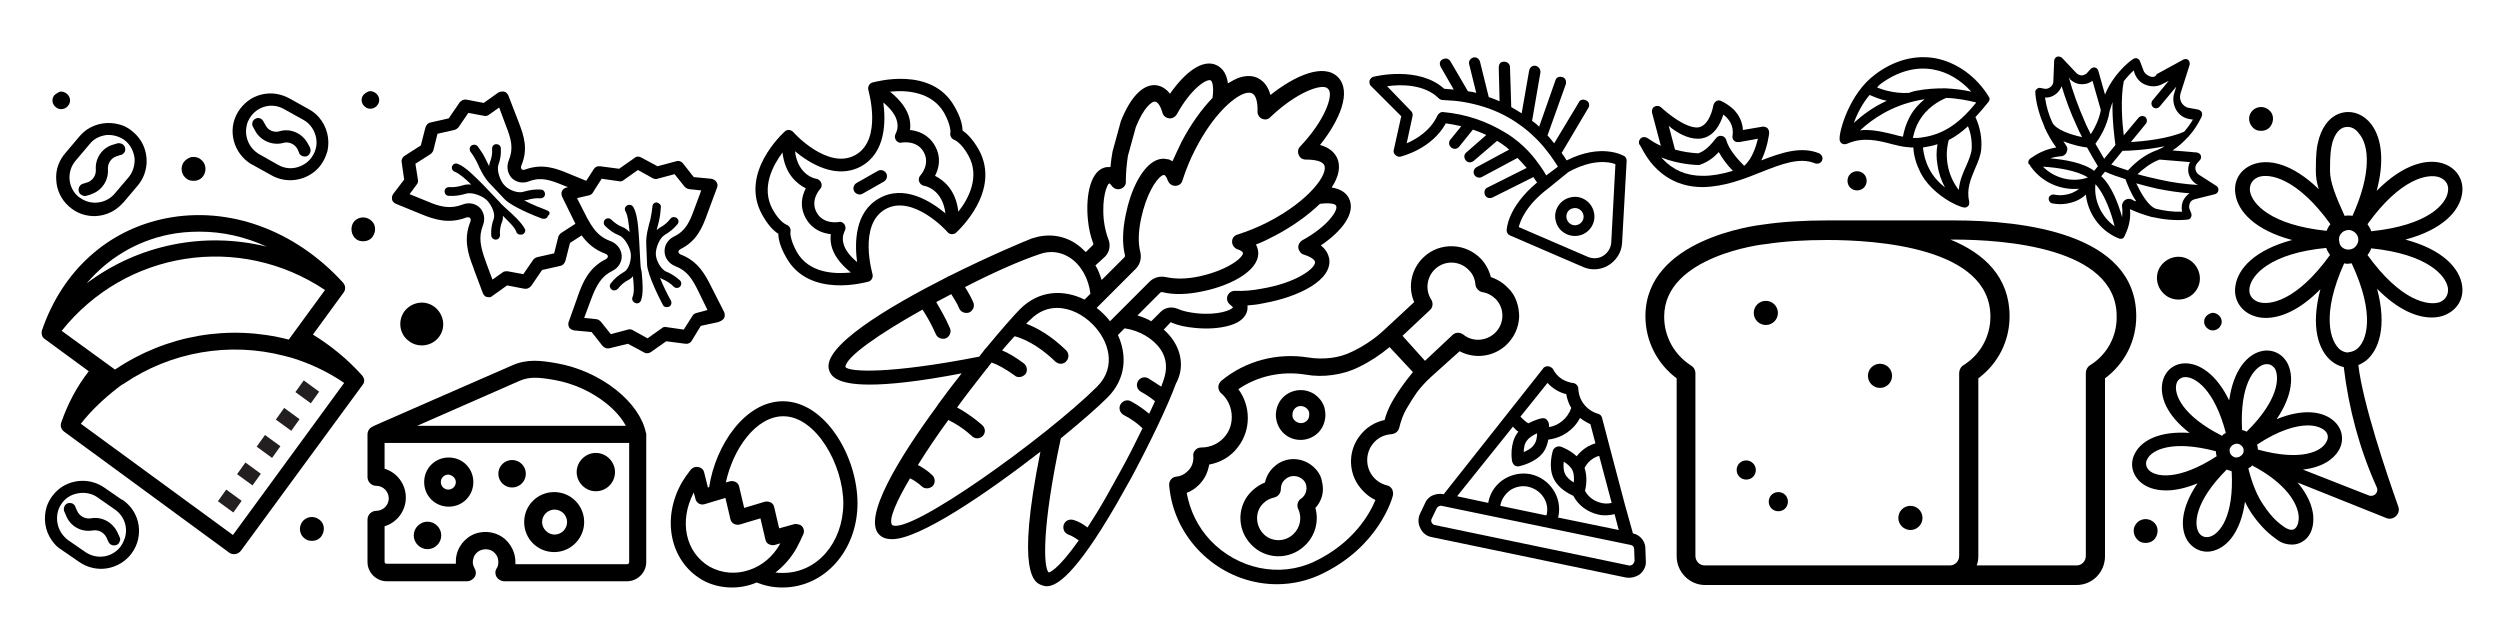 <?xml version="1.0" encoding="utf-8"?>
<!-- Generator: Adobe Illustrator 28.2.0, SVG Export Plug-In . SVG Version: 6.00 Build 0)  -->
<svg version="1.1" id="Layer_1" xmlns="http://www.w3.org/2000/svg" xmlns:xlink="http://www.w3.org/1999/xlink" x="0px" y="0px"
	 viewBox="0 0 600 153.3" style="enable-background:new 0 0 600 153.3;" xml:space="preserve">
<style type="text/css">
	.st0{fill:none;}
	.st1{fill:#231F20;}
</style>
<g>
	<path d="M379.1,56.5c2.5-0.6,4.1-3.2,3.4-5.7c-0.6-2.5-3.2-4.1-5.7-3.4c-2.5,0.6-4.1,3.2-3.4,5.7C374,55.6,376.6,57.1,379.1,56.5z
		 M377.5,50c1.1-0.3,2.2,0.4,2.5,1.5c0.3,1.1-0.4,2.2-1.5,2.5c-1.1,0.3-2.2-0.4-2.5-1.5C375.7,51.3,376.4,50.2,377.5,50z"/>
	<path d="M336.3,27.9L336.3,27.9l-1.8,8.1c-0.1,0.4,0,0.9,0.4,1.2c0.3,0.3,0.8,0.5,1.2,0.4c0.3-0.1,7.5-1.8,10.9-8
		c1.3,0.2,2.5,0.4,3.7,0.7l-2.6,3.2c-0.5,0.6-0.4,1.4,0.2,1.9c0.6,0.5,1.4,0.4,1.9-0.2l3.3-4.1c1.1,0.4,2.2,0.8,3.2,1.3l-4.8,4.2
		c-0.6,0.5-0.6,1.3-0.1,1.9s1.3,0.6,1.9,0.1l5.6-4.8c1,0.6,2,1.3,2.9,2.1l-7.8,4.2c-0.7,0.4-0.9,1.2-0.6,1.8
		c0.4,0.7,1.2,0.9,1.8,0.6l8.6-4.6c0.8,0.8,1.5,1.6,2.2,2.4l-9.4,4.7c-0.7,0.3-0.9,1.1-0.6,1.8c0.3,0.7,1.1,0.9,1.8,0.6l9.8-4.9
		c0.3,0.4,0.6,0.9,0.9,1.3c-7.2,6-7.3,11.3-7.3,11.5c0,0.5,0.3,1,0.8,1.2l17.6,7.6c1.9,0.8,4,0.7,5.8-0.3c2-1.1,3.4-3.2,3.5-5.5
		l1.1-19.7c0-0.5-0.2-1-0.7-1.2c-0.2-0.1-5.4-3.1-13.7,1.1c-0.3-0.5-0.7-1.1-1.2-1.8l6.4-10.8c0.4-0.6,0.2-1.5-0.5-1.8
		c-1-0.5-1.7,0.1-1.8,0.5l-5.9,9.8c-0.5-0.6-1-1.3-1.6-1.9l4.4-12.3c0.2-0.7-0.1-1.5-0.8-1.7c-1.2-0.3-1.6,0.4-1.7,0.8l-3.9,11.1
		c-0.5-0.5-1.1-1-1.7-1.4l2-11.6c0.1-0.7-0.4-1.4-1.1-1.6c-1-0.2-1.5,0.6-1.6,1.1l-1.8,10.3c-0.8-0.5-1.6-1-2.5-1.5l-0.3-9.6
		c0-0.7-0.6-1.3-1.4-1.3c-1,0-1.3,0.7-1.3,1.4l0.2,8.1c-0.9-0.4-1.7-0.7-2.6-1l-2.1-8.5c-0.2-0.7-0.9-1.2-1.6-1s-1.2,0.9-1,1.6
		l1.7,6.9c-0.6-0.2-1.3-0.3-2-0.4l-4.2-7.2c-0.3-0.5-0.9-0.8-1.5-0.6c-1.2,0.3-1.2,1.3-0.8,2l3.1,5.4c-0.8-0.1-1.5-0.1-2.3-0.2
		c-6.1-5.5-16.4-3-16.9-2.9c-0.5,0.1-0.8,0.5-1,0.9c-0.1,0.5,0,1,0.3,1.3L336.3,27.9z M376.4,41.3c5.8-3.2,9.8-2.5,11.3-1.9l0,0
		l-1,18.8c-0.1,1.4-0.9,2.6-2.1,3.3c-1.1,0.6-2.3,0.6-3.4,0.2l-16.7-7.2c0.4-1.6,1.8-5.3,7.1-9.3l0,0L376.4,41.3z M345.3,23.6
		L345.3,23.6c0.2,0.2,0.6,0.4,0.9,0.4c1.8,0.1,3.6,0.2,5.2,0.5l0,0c3.4,0.6,6.6,1.6,9.5,3.1c1.6,0.8,3.1,1.8,4.6,2.9
		c1.2,0.9,2.4,2,3.6,3.2c2.3,2.4,3.8,4.7,4.8,6.3l-2.8,2.1c-0.4-0.7-0.9-1.5-1.4-2.2c-1.2-1.7-3.7-5.2-8.3-8c-4.6-2.8-9.5-4.5-15-5
		c-0.6-0.1-1.1,0.3-1.4,0.8c-1.7,3.7-5.1,5.7-7.4,6.7l1.4-6.5c0.1-0.4,0-0.9-0.3-1.2l-5.8-6C336.2,20.2,341.9,20.2,345.3,23.6z"/>
	<polygon points="197.1,27.3 197.1,27.3 197.1,27.3 	"/>
	<g>
		<path d="M186.8,56.1c0,1.2,0.4,3.1,1.9,5.7c5.5,9.9,19.2,5.9,19.7,5.8c0.8-0.2,1.2-1.1,1-1.8c0-0.1-3.5-11.9,3.1-15.6
			c6.6-3.7,14.9,5.4,14.9,5.5c0.5,0.6,1.5,0.7,2.1,0.1c0.4-0.4,10.9-9.9,5.4-19.9c-1.5-2.6-2.9-3.9-3.9-4.6c0-1.2-0.4-3.1-1.9-5.7
			c-5.5-9.9-19.2-5.9-19.7-5.8c-0.8,0.2-1.2,1.1-1,1.8c0,0.1,3.5,11.9-3.1,15.6c-6.6,3.7-14.9-5.4-14.9-5.5
			c-0.5-0.5-1.4-0.8-2.1-0.1c-0.4,0.4-10.9,9.9-5.4,19.9C184.4,54.2,185.8,55.5,186.8,56.1z M226.6,27.1c1.7,3.1,1.5,4.7,1.5,4.7
			c-0.2,0.7,0.2,1.5,1,1.8l0,0c0,0,1.6,0.6,3.3,3.7c2.9,5.1,0,10.5-2.4,13.5c-0.6-5.3-3.6-7.6-5.6-8.6c0.9-1.7,1.6-4.3,0-7.2
			c-1.6-2.8-4.1-3.6-6-3.8c0.1-0.7,0.1-1.6-0.1-2.6c-0.5-2.3-2.1-4.5-4.7-6.6C217.4,21.6,223.6,21.9,226.6,27.1z M206.7,39.9
			c5.9-3.3,5.9-10.7,5.3-15.3c1.8,1.5,3,3.1,3.3,4.6c0.4,1.7-0.3,2.7-0.3,2.8c-0.3,0.5-0.3,1.1,0,1.6c0.3,0.5,0.9,0.8,1.5,0.6
			c0.1,0,3.6-0.6,5.2,2.3c1.6,2.9-0.7,5.5-0.8,5.6c-0.4,0.4-0.5,1-0.3,1.5c0.2,0.5,0.6,0.9,1.2,1c0.2,0,4.4,0.8,5.1,6.6
			c-3.5-2.9-9.9-7-15.9-3.6c-5.9,3.3-5.9,10.7-5.3,15.3c-1.8-1.5-3-3.1-3.3-4.6c-0.4-1.7,0.3-2.7,0.3-2.8c0.3-0.5,0.3-1.1,0-1.6
			c-0.3-0.5-0.9-0.8-1.5-0.6c-0.1,0-3.6,0.6-5.2-2.3c-1.6-2.9,0.7-5.5,0.8-5.6c0.4-0.4,0.5-1,0.3-1.5c-0.2-0.5-0.6-0.9-1.2-1
			c-0.2,0-4.4-0.8-5.1-6.6C194.3,39.2,200.7,43.2,206.7,39.9z M187.8,36.6c0.6,5.3,3.6,7.6,5.6,8.6c-0.9,1.7-1.6,4.3,0,7.2
			c1.6,2.8,4.1,3.6,6,3.8c-0.1,0.7-0.1,1.6,0.1,2.6c0.5,2.3,2.1,4.5,4.7,6.6c-3.9,0.4-10.1,0.2-13-5l0,0c-1.7-3.1-1.5-4.7-1.5-4.7
			c0.2-0.7-0.2-1.5-1-1.8c0,0-1.6-0.6-3.3-3.7C182.6,45,185.5,39.7,187.8,36.6z"/>
		<path d="M207,46.5l5.1-2.9c0.7-0.4,1-1.3,0.6-2c-0.4-0.7-1.3-1-2-0.6l-5.1,2.9c-0.7,0.4-1,1.3-0.6,2
			C205.4,46.6,206.3,46.9,207,46.5z"/>
	</g>
	<path d="M391.9,128L391.9,128l-1.9-6.8c0,0,0,0,0,0l-3.7-14c0,0,0,0,0,0l-1.8-6.9c-0.1-0.5-0.5-0.9-1-1c-2.7-0.8-4.6-3.2-4.7-6
		c0-0.7-0.6-1.3-1.3-1.4c-0.2,0-0.4,0-0.6-0.1c-1.8-0.4-3.3-1.5-4.1-3.1c-0.2-0.4-0.7-0.7-1.2-0.8c-0.3,0-0.6,0-0.9,0.2
		c-0.2,0.1-0.3,0.2-0.4,0.4l-23.8,30.1l-0.1,0c-1-0.2-2,0-2.8,0.4c-0.7,0.4-1.3,1-1.6,1.8l-1.2,2.5c-0.5,1.1-0.5,2.4,0.1,3.5
		c0.5,1.1,1.5,1.9,2.7,2.1l46.6,9.7c1.2,0.2,2.4-0.1,3.4-0.8c0.9-0.8,1.5-1.9,1.4-3.1l-0.1-2.8C395,130,393.7,128.4,391.9,128z
		 M383.8,109.4l3,11.3c-0.8,0.2-1.7,0.2-2.5,0c-1.7-0.4-3.1-1.4-3.9-2.9c0.3-1.1,0.6-3.4-0.1-5.5C381,110.9,382.3,109.8,383.8,109.4
		z M371.4,91.9c1.2,1.3,2.8,2.3,4.5,2.7c0.2,1.2,0.6,2.3,1.2,3.3c-0.8,2.4-2.9,4.2-5.3,4.6c0-0.5-0.1-0.8-0.1-0.9
		c-0.1-0.4-0.3-0.7-0.6-1c-0.3-0.2-0.7-0.3-1.1-0.2c-0.2,0-1.7,0.4-3.2,1.2c-0.7-0.4-1.3-1-1.9-1.6L371.4,91.9z M368.9,104
		c0,1-0.2,2.1-0.8,2.8l0,0c-0.5,0.8-1.5,1.3-2.4,1.7c0-1,0.2-2.1,0.8-2.8C367.1,104.9,368,104.4,368.9,104z M363.1,102.4
		c0.4,0.4,0.8,0.9,1.3,1.2c-0.1,0.1-0.2,0.3-0.3,0.4c-1.8,2.6-1.3,6.3-1.2,6.7c0.1,0.4,0.3,0.7,0.6,1c0.3,0.2,0.7,0.3,1.1,0.2
		c0.4-0.1,4.1-0.9,5.9-3.5c0.6-0.9,0.9-1.9,1.1-2.9c3.3-0.4,6.1-2.3,7.6-5.2c0.8,0.6,1.6,1.1,2.5,1.5l1.2,4.6
		c-0.7,0.2-1.3,0.5-1.9,0.8c-1,0.6-1.9,1.4-2.6,2.3c-1.6-1.5-3.5-2.2-3.8-2.3c-0.4-0.1-0.8-0.1-1.1,0.1c0,0-0.1,0-0.1,0
		c-0.3,0.2-0.6,0.5-0.7,0.8c-0.1,0.4-1.2,4,0.2,6.8c1.1,2.3,3.6,3.6,4.7,4.1c1.2,2.3,3.4,3.9,6,4.5c1.3,0.3,2.6,0.2,3.9-0.1l1,3.8
		l-14.6-3c0-0.1,0-0.1,0.1-0.2c1-4.6-2-9.2-6.7-10.2c-2.1-0.4-4.2,0-6,1c-2.1,1.2-3.6,3.2-4.1,5.7c0,0.1,0,0.1,0,0.2l-7.5-1.6
		L363.1,102.4z M377.7,115.8c-0.8-0.5-1.7-1.2-2.1-2.1c-0.4-0.8-0.4-2-0.3-2.9c0.8,0.5,1.7,1.2,2.1,2.1
		C377.8,113.8,377.8,114.9,377.7,115.8z M371.2,123.5c0,0.1-0.1,0.1-0.1,0.2l-11-2.3c0-0.1,0-0.1,0-0.2c0.3-1.5,1.2-2.7,2.4-3.6
		c1.3-0.8,2.8-1.1,4.2-0.8C369.9,117.5,371.9,120.5,371.2,123.5z M391.8,135.5c0,0-0.1,0.1-0.2,0.1c-0.2,0.1-0.4,0.2-0.7,0.1
		l-46.6-9.7c-0.4-0.1-0.6-0.4-0.7-0.6c-0.1-0.2-0.2-0.5,0-0.9l1.2-2.5c0.2-0.4,0.7-0.7,1.2-0.6l45.4,9.4c0.5,0.1,0.8,0.5,0.8,1
		l0.1,2.8C392.2,135.1,391.9,135.4,391.8,135.5z"/>
	<path d="M350.3,84.3c3.6,1.9,8.1,1.4,11.2-1.5c1.9-1.8,3-4.2,3.1-6.8c0-1.2-0.2-2.5-0.6-3.6c-0.4-1.2-1.1-2.4-2.1-3.3
		c-1.1-1.2-2.6-2.1-4.1-2.6c-0.4-1.6-1.2-3.1-2.3-4.3c-1.8-1.9-4.2-3-6.8-3.1c-2.6-0.1-5.1,0.8-7,2.6c-3,2.8-3.9,7.1-2.3,10.8
		l-7,6.5c0,0,0,0,0,0c0,0,0,0,0,0c-2.3,2.2-5,4-7.9,5.4c-1.6,0.8-3.4,1.3-5.1,1.5c-1.8,0.2-3.6,0.2-5.4-0.1
		c-7.5-1.2-15.1,0.8-20.9,5.6c-0.4,0.4-0.7,0.9-0.7,1.5c0,0.6,0.3,1.2,0.7,1.5c2.9,2.5,3.4,7.2,1,10.2c-1.4,1.8-3.5,2.8-5.8,2.8
		c-0.5,0-1.1,0.2-1.4,0.6c-0.4,0.4-0.6,0.9-0.5,1.5c0.1,1.4-0.4,2.8-1.5,3.7c-0.7,0.7-1.6,1.1-2.6,1.2c-1.1,0.1-1.8,1.1-1.7,2.1
		c0.5,5.8,2.9,11.1,6.9,15.4c7.7,8.2,19.5,10.6,29.4,6c14.1-6.6,17.3-18.5,17.4-19c0.1-0.5,0-1.1-0.2-1.5c-0.3-0.5-0.7-0.8-1.2-0.9
		c-1.6-0.4-2.9-1.3-3.8-2.7c-1.4-2.2-1.3-5.2,0.4-7.3c1.1-1.4,2.7-2.2,4.5-2.3c0.9-0.1,1.6-0.7,1.8-1.5c0.4-1.6,0.9-3.1,1.7-4.5
		c0.8-1.4,1.7-2.8,2.6-4.1c1-1.3,2.1-2.5,3.3-3.6L350.3,84.3z M337,92c-1.1,1.5-2.1,3-3,4.6c-0.7,1.3-1.3,2.7-1.7,4.2
		c-2.3,0.5-4.3,1.7-5.8,3.6c-2.8,3.4-3,8.3-0.6,11.9c1.1,1.6,2.5,2.9,4.2,3.7c-1.3,3.2-5.2,10.3-14.7,14.8
		c-8.3,3.9-18.3,1.8-24.9-5.1c-3-3.2-4.9-7.1-5.7-11.4c1-0.4,2-1,2.8-1.8c1.4-1.3,2.3-3.1,2.6-5c2.7-0.5,5.2-1.9,6.9-4.2
		c3.2-4.1,3.1-9.9,0.1-13.9c4.7-3.2,10.4-4.4,16.1-3.5c2.2,0.4,4.4,0.4,6.5,0.1c2.2-0.3,4.3-0.9,6.3-1.9c2.7-1.3,5.1-2.9,7.4-4.8
		l5.6,6C338.5,90.1,337.7,91,337,92z M336.6,80.6l6.6-6.2c0.7-0.6,0.8-1.7,0.3-2.5c-1.5-2.3-1.1-5.4,0.9-7.3c2.3-2.2,6-2.1,8.2,0.3
		c0.9,0.9,1.4,2.1,1.5,3.4c0.1,0.9,0.8,1.6,1.6,1.8c1.3,0.2,2.4,0.8,3.3,1.7c2.2,2.3,2.1,6-0.3,8.2c-2.1,1.9-5.3,2.1-7.5,0.3
		c-0.8-0.6-1.9-0.6-2.6,0.1l-6.6,6.2L336.6,80.6z"/>
	<path d="M317.1,114.8c-0.3-0.9-0.8-1.7-1.5-2.4c-2.7-2.8-7.1-3-9.9-0.3c-1.1,1-1.8,2.3-2.1,3.7c-1.1,0.4-2.1,1.1-3,1.9
		c-3.7,3.4-3.9,9.2-0.4,12.9c3.4,3.7,9.2,3.9,12.9,0.4c2.5-2.3,3.5-5.8,2.6-9.1c1.1-1.2,1.8-2.8,1.8-4.5
		C317.5,116.5,317.3,115.6,317.1,114.8z M312.6,119.4c-0.1,0.1-0.2,0.2-0.4,0.3c-0.7,0.5-1,1.4-0.7,2.3c0,0.1,0,0.1,0.1,0.2
		c0.9,2,0.5,4.4-1.2,6c-2.1,2-5.4,1.9-7.3-0.2c-0.9-1-1.4-2.3-1.4-3.7c0-1.4,0.6-2.7,1.6-3.6c0.7-0.7,1.6-1.1,2.5-1.3
		c0.9-0.2,1.6-1,1.6-2c0-0.9,0.3-1.7,1-2.3c1.2-1.2,3.2-1.1,4.4,0.1C313.9,116.3,313.8,118.3,312.6,119.4z"/>
	<path d="M316.5,95.5c-2.2-2.4-6-2.5-8.4-0.3c-1.2,1.1-1.8,2.6-1.9,4.2c0,1.6,0.5,3.1,1.6,4.3c0,0,0,0,0,0c2.2,2.4,6,2.5,8.4,0.3
		c1.2-1.1,1.8-2.6,1.9-4.2c0-0.8-0.1-1.5-0.3-2.2C317.5,96.8,317.1,96.1,316.5,95.5z M313.6,101c-0.8,0.8-2.1,0.7-2.9-0.1
		c-0.4-0.4-0.6-0.9-0.5-1.5c0-0.5,0.2-1,0.6-1.4c0.8-0.8,2.1-0.7,2.9,0.1c0.4,0.4,0.6,0.9,0.5,1.5C314.2,100.2,314,100.7,313.6,101z
		"/>
	<path d="M426.7,75.1c0-1.6-1.3-2.9-2.9-2.9c-1.6,0-2.9,1.3-2.9,2.9c0,1.6,1.3,2.9,2.9,2.9C425.4,78,426.7,76.7,426.7,75.1z"/>
	<path d="M451.2,87.3c-1.6,0-2.9,1.3-2.9,2.9c0,1.6,1.3,2.9,2.9,2.9c1.6,0,2.9-1.3,2.9-2.9C454.1,88.6,452.8,87.3,451.2,87.3z"/>
	<path d="M419.1,110.5c-1.3,0-2.3,1-2.3,2.3s1,2.3,2.3,2.3c1.3,0,2.3-1,2.3-2.3S420.3,110.5,419.1,110.5z"/>
	<path d="M426.8,118.1c-1.3,0-2.3,1-2.3,2.3c0,1.3,1,2.3,2.3,2.3c1.3,0,2.3-1,2.3-2.3C429.1,119.1,428.1,118.1,426.8,118.1z"/>
	<path d="M458.5,121.4c-1.6,0-2.9,1.3-2.9,2.9c0,1.6,1.3,2.9,2.9,2.9c1.6,0,2.9-1.3,2.9-2.9C461.4,122.7,460.1,121.4,458.5,121.4z"
		/>
	<path d="M187.9,96.3c-9.1,0-16.2,10.6-17.7,20.6l-0.3,0.1l-0.9-3.6c-0.2-1-1.2-1.5-2.2-1.3c-0.4,0.1-0.7,0.3-1,0.6
		c-0.8,1-1.5,2-2.1,3c-5,8.7-2.9,18.9,4.7,23.4c2.2,1.3,4.8,1.9,7.3,1.9c2,0,4-0.4,5.9-1.2c2,0.8,4,1.2,6.2,1.2c0,0,0,0,0,0
		c10.1,0,18-8.9,18-20.2C205.8,109.5,198,96.3,187.9,96.3z M179.8,136.8c-3.2,1.1-6.6,0.8-9.5-0.8c-5.8-3.4-7.4-10.9-3.8-17.8
		l0.4,1.5c0.2,1,1.2,1.6,2.2,1.3l5-1.5l1.2,5.1c0.2,1,1.2,1.5,2.2,1.3l5-1.5l1.2,5.1c0.1,0.5,0.4,0.9,0.8,1.1
		c0.4,0.2,0.9,0.3,1.4,0.2l1.4-0.4C185.6,133.5,182.9,135.8,179.8,136.8z M187.9,137.5c-0.6,0-1.2,0-1.8-0.1
		c2.1-1.6,3.8-3.6,5.1-5.9c0.6-1.1,1.1-2.2,1.6-3.3c0.2-0.4,0.2-0.9,0-1.4c-0.2-0.4-0.5-0.8-1-0.9c-0.4-0.1-0.8-0.2-1.2-0.1l-3.6,1
		l-1.2-5.1c-0.1-0.5-0.4-0.9-0.8-1.1c-0.4-0.2-0.9-0.3-1.4-0.2l-5,1.5l-1.2-5.1c-0.2-1-1.2-1.5-2.2-1.3l-1,0.3
		c1.7-8,7.2-15.9,13.8-15.9c7.8,0,14.4,11.6,14.4,21C202.3,130.3,196.1,137.5,187.9,137.5z"/>
	<g>
		<path d="M88.2,104.3v10.2c0,1.1,0.9,2.1,2.1,2.1c1.7,0,3,1.4,3,3c0,1.7-1.4,3-3,3c-1.1,0-2.1,0.9-2.1,2.1v10.2
			c0,2.5,2.1,4.6,4.6,4.6h19.3c0.7,0,1.4-0.4,1.8-1c0.4-0.6,0.4-1.4,0-2.1c-0.3-0.5-0.6-1.3-0.3-2.3c0.2-1.1,1.2-2,2.3-2.2
			c0.9-0.2,1.9,0,2.6,0.6c0.7,0.6,1.1,1.4,1.1,2.4c0,0.5-0.1,1.1-0.4,1.5c-0.4,0.6-0.4,1.4,0,2.1c0.4,0.6,1.1,1,1.8,1h29.5
			c2.5,0,4.6-2.1,4.6-4.6v-30.6c0-0.2,0-0.4-0.1-0.5c-0.7-3.4-3.2-7.1-7.1-10.2c-4-3.2-9.1-5.5-14.2-6.4c-3.9-0.7-7.2-1.1-10.8,0.5
			L103.9,96c-14.4,6.3-14.4,6.3-14.5,6.4C88.7,102.7,88.2,103.4,88.2,104.3z M150.2,102.2h-50.1l24.6-10.8c2.3-1,4.5-0.9,8.4-0.2
			c4.5,0.8,8.9,2.8,12.4,5.6C147.5,98.4,149.2,100.3,150.2,102.2z M92.4,106.3H151v28.6c0,0.3-0.2,0.5-0.5,0.5h-26.8
			c0-0.2,0-0.3,0-0.5c0-2.2-1-4.2-2.6-5.6c-1.7-1.4-3.9-1.9-6-1.5c-2.7,0.5-4.9,2.7-5.5,5.3c-0.2,0.7-0.2,1.5-0.2,2.2H92.8
			c-0.3,0-0.5-0.2-0.5-0.5v-8.5c3-0.9,5.1-3.7,5.1-6.9c0-3.2-2.1-6-5.1-6.9V106.3z"/>
		<path d="M140.2,125.3c0-4-3.2-7.2-7.2-7.2s-7.2,3.2-7.2,7.2c0,4,3.2,7.2,7.2,7.2S140.2,129.2,140.2,125.3z M136.1,125.3
			c0,1.7-1.4,3-3,3s-3-1.4-3-3c0-1.7,1.4-3,3-3S136.1,123.6,136.1,125.3z"/>
		<path d="M105.9,128.5c0,1.8-1.5,3.3-3.3,3.3c-1.8,0-3.3-1.5-3.3-3.3c0-1.8,1.5-3.3,3.3-3.3C104.4,125.2,105.9,126.7,105.9,128.5z"
			/>
		<circle cx="122.9" cy="113.7" r="3.3"/>
		<path d="M143,117.9c-2.5,0-4.6-2.1-4.6-4.6c0-2.5,2.1-4.6,4.6-4.6s4.6,2.1,4.6,4.6C147.6,115.9,145.5,117.9,143,117.9z"/>
		<path d="M113.6,115.7c0-3.3-2.6-5.9-5.9-5.9s-5.9,2.6-5.9,5.9c0,3.3,2.6,5.9,5.9,5.9S113.6,119,113.6,115.7z M109.4,115.7
			c0,1-0.8,1.8-1.8,1.8c-1,0-1.8-0.8-1.8-1.8s0.8-1.8,1.8-1.8C108.6,114,109.4,114.8,109.4,115.7z"/>
	</g>
	<path d="M281.6,81.7c-0.6-0.9-1.4-1.8-2.3-2.6l1.6-1.7c0.1-0.1,0.2-0.1,0.2,0c1.6,0.7,3.5,1.1,5.7,1.3c3,0.3,5.8,0.1,8-0.5
		c3.8-1,4.5-3,4.6-4.1c0-0.2,0-0.5,0-0.8c1.2-0.1,2.4-0.2,3.7-0.5c8.6-1.5,16.8-5.6,15.9-10.8c-0.2-0.9-0.7-2.1-2-3.1
		c4.9-3.3,8.6-7.8,6.7-11.4c-0.5-0.9-1.5-2.1-4.1-2.5c1.7-2.6,2.3-5.1,1.2-7.3c-0.6-1.1-1.7-2.3-4-2.9c4.7-5.9,7.7-12.8,4.3-16.3
		c-3.4-3.4-10.3-0.4-16.2,4.3c-0.6-2.3-1.8-3.4-2.9-4c-1.3-0.7-2.9-0.7-4.5-0.2c-0.9,0.3-1.8,0.8-2.8,1.4c-0.3-2.1-1.1-3.5-2.6-4.3
		c-3.5-1.8-7.9,1.9-11.3,6.8c-1-1.3-2.1-1.8-3-2c-3.2-0.6-6.4,2.5-8.8,8.6l-2,7.3c-0.2,1.2-0.4,2.5-0.5,3.7c-0.3,0-0.6,0-0.8,0
		c-4,0.4-5.2,6.9-4.6,12.7c0.2,2.2,0.7,4.1,1.3,5.7c0,0.1,0,0.2-0.1,0.3l-1.7,1.7c-0.8-0.8-1.6-1.5-2.5-2.1c-3.1-2-6.7-2.4-10.4-1.2
		c-1.6,0.6-10.2,4.2-19.8,9c-0.2,0.1-0.4,0.1-0.6,0.3c0,0,0,0,0,0c-14.2,7.2-30.3,16.8-28.3,22.4c0.4,1,1.2,3.4,9.7,3.4
		c4.7,0,11.7-0.7,22.1-2.7c-1.9,2.4-3.8,4.9-5.7,7.5c-0.1,0.1-0.1,0.1-0.1,0.2c-9.5,12.9-18,27-14,31c0.8,0.8,1.8,1.1,3.1,1.1
		c6.6,0,22.7-11,35.6-21c-6,29.7-1.3,31.4,0.2,32c0.3,0.1,0.8,0.3,1.3,0.3c2.3,0,6.8-2.5,16.8-19.8l3.6-6.4
		c4.5-8.4,8.8-17.4,10.6-22.4C284.1,88.7,283.7,84.9,281.6,81.7z M320.6,49.3c0,0,0.1,0.1,0.1,0.2c0.4,0.9-1.8,4.7-8.2,8.2
		c-0.6,0.4-1,1.1-0.9,1.8c0.1,0.7,0.6,1.4,1.3,1.6c1.9,0.6,2.6,1.3,2.7,1.7c0.3,1.5-4.4,5.1-12.9,6.5c-2.1,0.4-4.3,0.6-6.3,0.5
		c-0.9,0-1.5,0.5-1.8,1.2c-0.3,0.8,0,1.6,0.6,2.1c0.5,0.4,0.7,0.6,0.7,0.7c-0.4,0.6-3.4,1.9-8.6,1.4c-1.8-0.2-3.4-0.5-4.7-1.1
		c-1.5-0.6-3.1-0.3-4.2,0.9l-2.1,2.1c-1-0.6-2.1-1-3.3-1.4l5.5-5.5c0.1-0.1,0.3-0.1,0.4-0.1c2.8,0.7,6.1,0.6,9.8-0.2
		c7.3-1.5,14.1-5.4,13.2-9.9c-0.1-0.4-0.2-0.9-0.5-1.3c1.6-0.6,3.2-1.4,4.7-2.2c4-2.1,7.8-4.8,10.7-7.6c0.1,0,0.2,0,0.2,0
		C319.3,48.6,320.5,49,320.6,49.3z M298.8,22.4c0.7-0.2,1.3-0.2,1.7,0c0.9,0.4,1.4,2.1,1.3,4.4c0,0.7,0.4,1.4,1.1,1.7
		c0.7,0.3,1.5,0.2,2-0.4c6.4-6.1,12.4-8.1,13.7-6.9c0,0,0.1,0.1,0.2,0.2c1.3,1.3-0.7,7.4-6.8,13.8c-0.5,0.5-0.6,1.3-0.3,2
		c0.3,0.7,0.9,1.1,1.7,1.1c2.3,0,3.9,0.4,4.4,1.3c1.1,2.1-3.5,8.5-13.3,13.6c-2.5,1.3-5,2.3-7.5,3.1c-0.8,0.2-1.3,0.9-1.3,1.7
		c0,0.8,0.5,1.5,1.2,1.8c1,0.3,1.4,0.7,1.4,0.9c0.2,0.9-3.2,4-10.3,5.6c-3.2,0.7-5.9,0.7-8.2,0.2c-1.4-0.3-2.9,0.1-3.9,1.1l-7.8,7.8
		c0,0,0,0,0,0l-1.7,1.7c-0.5-0.7-1.1-1.3-1.7-1.9c-0.5-0.5-1-0.9-1.5-1.3l9.4-9.4c1-1,1.4-2.5,1.1-3.9c-0.6-2.3-0.5-5.1,0.2-8.3
		c1.2-5.5,3.4-9.1,4.9-10.1c0.3-0.2,0.5-0.2,0.6-0.2c0.2,0,0.6,0.5,0.9,1.4c0.3,0.7,0.9,1.2,1.8,1.2c0.8,0,1.5-0.5,1.7-1.3
		c0.8-2.5,1.8-5,3.1-7.5C291,27.8,295.9,23.3,298.8,22.4z M265.2,61.6c1.1-1.1,1.4-2.8,0.8-4.2c-0.5-1.3-0.9-2.9-1.1-4.7
		c-0.5-5.4,0.8-8.4,1.3-8.7c0,0,0.3,0.1,0.7,0.7c0.5,0.6,1.3,0.9,2.1,0.6c0.8-0.3,1.3-1,1.2-1.8c0-2,0.2-4.1,0.5-6.1l1.9-6.9
		c1.8-4.5,3.8-6.3,4.7-6.1c0.5,0.1,1.2,0.9,1.7,2.7c0.2,0.7,0.8,1.2,1.6,1.3c0.7,0.1,1.4-0.3,1.8-0.9c3.5-6.4,7.3-8.7,8.2-8.2
		c0.3,0.2,0.8,1.4,0.4,4.2c-2.6,2.7-5.2,6.3-7.4,10.5c-0.8,1.6-1.5,3.2-2.2,4.7c-0.5-0.3-0.9-0.5-1.3-0.5c-0.8-0.2-2-0.2-3.4,0.7
		c-2.8,1.8-5.3,6.6-6.5,12.5c-0.8,3.8-0.9,7.1-0.2,9.9c0,0.2,0,0.3-0.1,0.4l-5.5,5.5c-0.4-1.2-0.8-2.4-1.5-3.5L265.2,61.6z
		 M202.9,88.1c0-2.4,8.3-8.1,18.5-13.8c0.8,1.2,2.1,3.4,3.2,5.9c0.3,0.7,1,1.1,1.7,1.1c0.2,0,0.5,0,0.7-0.1c0.9-0.4,1.4-1.5,1-2.4
		c-1.1-2.6-2.5-4.9-3.3-6.3c1.2-0.6,2.4-1.3,3.6-1.9c0.6,1,1.5,2.3,1.9,3.4c0.3,0.7,1,1.1,1.7,1.1c0.2,0,0.5,0,0.7-0.1
		c0.9-0.4,1.4-1.5,1-2.4c-0.5-1.2-1.3-2.6-2-3.7c6.6-3.4,13.1-6.3,17.9-7.9c2.5-0.9,5-0.6,7.2,0.8c2.7,1.7,4.6,5.1,5,8.7l-1.4,1.4
		c-4.9-2.4-10.8-2.4-15.5,2.3c-1.3,1.3-4.4,4.8-8.2,9.4c-0.2,0.2-0.4,0.4-0.5,0.6c-0.4,0.5-0.7,0.9-1.1,1.4
		C213.5,89.8,203.9,89.3,202.9,88.1z M214.1,126c-0.9-1.3,1-5.6,4.3-11.2c0.9,0.4,1.9,1.1,2.8,1.9c0.4,0.4,0.8,0.5,1.3,0.5
		c0.5,0,0.9-0.2,1.3-0.5c0.7-0.7,0.7-1.9,0-2.6c-1.1-1.1-2.4-1.9-3.5-2.5c2.1-3.4,4.6-7.1,7.3-10.8c1.2,0.6,3.3,1.7,5.7,3.9
		c0.3,0.3,0.8,0.5,1.2,0.5c0.5,0,1-0.2,1.4-0.6c0.7-0.8,0.6-1.9-0.2-2.6c-2.4-2.1-4.5-3.4-6-4.2c2.3-3.2,4.8-6.3,7.1-9.3
		c0.2-0.1,0.3-0.3,0.4-0.5c0.3-0.3,0.5-0.7,0.8-1c1.4,0.5,3.3,1.5,5.5,3.1c0.3,0.3,0.7,0.4,1.1,0.4c0.6,0,1.1-0.3,1.5-0.7
		c0.6-0.8,0.4-2-0.4-2.6c-2-1.5-3.7-2.5-5.2-3.1c1-1.2,2-2.3,3-3.4c1.6,0.4,5.4,1.8,9.8,6.1c0.4,0.3,0.8,0.5,1.3,0.5
		c0.5,0,1-0.2,1.3-0.6c0.7-0.7,0.7-1.9,0-2.6c-3.8-3.7-7.2-5.5-9.6-6.4c0.3-0.4,0.7-0.7,1-1c2-2,4.2-2.8,6.4-2.8
		c3.1,0,6.2,1.6,8.5,3.9c3.9,3.9,5.9,10.2,1.1,15C251.2,104.8,218.2,128.6,214.1,126z M279.3,91.1c-0.2,0.5-0.4,1.1-0.6,1.7
		c-0.8-0.5-1.8-1.2-3.1-2c-0.9-0.5-2-0.2-2.5,0.7c-0.5,0.9-0.2,2,0.7,2.5c1.8,1,2.8,1.8,3.4,2.3c-0.4,0.9-0.9,1.9-1.4,3
		c-1.1-0.9-2.5-2-4.4-3c-0.9-0.5-2-0.1-2.5,0.8s-0.1,2,0.8,2.5c2.1,1.1,3.5,2.2,4.5,3.2c-1.6,3.3-3.4,6.9-5.3,10.3l-3.5,6.3
		c-1.6,2.8-3.1,5.2-4.4,7.2c-0.9-0.7-2-1.4-3.3-1.8c-1-0.3-2,0.1-2.4,1.1c-0.3,1,0.1,2,1.1,2.4c0.9,0.3,1.8,0.9,2.5,1.4
		c-5.3,7.5-7.2,7.7-7.2,7.7c-1.3-1.1-1.7-10.8,2.9-32.2c4.9-4,8.9-7.5,11.2-9.8c4.5-4.5,4.7-10.2,2.5-15l1.6-1.6
		c3.5,0.5,6.8,2.4,8.6,5C280,85.9,280.2,88.5,279.3,91.1z"/>
	<g>
		<path d="M131.3,50.5c-1.3-0.5-3.6-1.4-5.5-2.4c0.2,0,0.5-0.1,0.7-0.1c1-0.3,2.1-0.5,3.2-0.4c0.6,0,1.1-0.4,1.1-1
			c0-0.6-0.4-1.1-1-1.1c-1.4-0.1-2.7,0.1-4.1,0.5c-1.4,0.5-3.6-0.4-4.6-1.5l0,0c-1.1-1.1-1.9-3.6-1.5-4.9c0.5-1.3,0.7-2.7,0.6-4
			c0-0.6-0.5-1-1.1-1c-0.6,0-1,0.5-1,1.1c0.1,1.1-0.1,2.2-0.5,3.2c-0.1,0.3-0.2,0.6-0.2,1c-0.3-0.6-0.6-1.2-0.9-1.8l-0.2-0.4
			c-0.3-0.7-1.4-2.2-1.6-2.5c-0.3-0.5-1-0.6-1.5-0.3c-0.5,0.3-0.6,1-0.3,1.5c0.5,0.6,1.2,1.8,1.4,2.2l0.2,0.4
			c0.8,1.8,1.7,3.7,3.2,5.2l1.7,1.8c0,0,0,0,0,0c0,0,0,0,0,0l1.7,1.8c1.7,1.8,7.4,4.1,9.1,4.7c0.1,0,0.1,0,0.2,0
			c0.5,0.1,1-0.2,1.1-0.7C132.2,51.3,131.9,50.7,131.3,50.5z"/>
		<path d="M121.3,49.9c-0.5-0.5-1-0.9-1.3-1.3l-3.9-4.1c-2.2-2.2-4.4-4.5-6.3-5.2c-0.6-0.2-1.1,0.1-1.3,0.6
			c-0.2,0.5,0.1,1.1,0.6,1.3c1.1,0.4,2.7,1.8,4,3.1c-0.7-0.1-1.5,0-2.1,0.2c-1,0.3-2.1,0.5-3.2,0.4c-0.6,0-1.1,0.4-1.1,1
			c0,0.6,0.4,1.1,1,1.1c1.4,0.1,2.7-0.1,4.1-0.5c1.4-0.5,4,0.5,5.1,1.6c1.1,1.2,2,3.1,1.6,4.4c-0.5,1.3-0.7,2.7-0.6,4
			c0,0.5,0.4,0.9,0.9,1c0.1,0,0.1,0,0.2,0c0.6,0,1-0.5,1-1.1c-0.1-1.1,0.1-2.2,0.5-3.2c0.2-0.4,0.2-0.9,0.2-1.4
			c1.3,1.3,2.9,2.8,3.2,3.8c0.1,0.4,0.5,0.7,0.9,0.7c0.1,0,0.3,0,0.5,0c0.6-0.2,0.9-0.8,0.7-1.3C125.2,53.4,123,51.4,121.3,49.9z"/>
		<path d="M153.7,63.3l-0.3-5.6c-0.2-3.1-0.4-6.3-1.4-8c-0.3-0.5-0.9-0.7-1.5-0.4c-0.5,0.3-0.7,0.9-0.4,1.4c0.6,1,0.8,3.1,1,5
			c-0.5-0.5-1.1-1-1.7-1.2c-1-0.4-1.9-1-2.7-1.8c-0.4-0.4-1.1-0.4-1.5,0c-0.4,0.4-0.4,1.1,0,1.5c1,1,2.1,1.8,3.4,2.3
			c1.3,0.5,2.7,3,2.8,4.5c0.1,1.6-0.5,3.7-1.7,4.3c-1.2,0.7-2.3,1.6-3.1,2.7c-0.4,0.4-0.3,1.1,0.2,1.5c0.2,0.1,0.3,0.2,0.5,0.2
			c0.4,0,0.7-0.1,1-0.4c0.7-0.9,1.5-1.6,2.5-2.1c0.4-0.2,0.8-0.5,1.1-0.9c0.2,1.8,0.4,4-0.1,5c-0.2,0.5,0,1.1,0.6,1.4
			c0.1,0,0.2,0,0.3,0.1c0.5,0.1,0.9-0.2,1.1-0.6c0.7-1.7,0.4-4.6,0.2-6.9C153.8,64.5,153.7,63.8,153.7,63.3z"/>
		<path d="M173.8,76.3c0.2-0.4,0.2-0.9,0-1.4l-3-5.9c-1.5-3-3.2-6.3-7.4-7.9c-0.3-0.1-0.5-0.4-0.6-0.6c0-0.3,0.2-0.5,0.5-0.7
			c3.8-1.9,5.2-4.9,6.5-8.6l2.3-6.2c0.2-0.5,0.1-1-0.2-1.4c-0.3-0.4-0.7-0.6-1.2-0.7l-4.2-0.4l-2.6-3.3c-0.4-0.5-1-0.7-1.6-0.5
			l-4.5,1.2l-3.9-2.1c-0.5-0.3-1.2-0.3-1.6,0.1l-3.7,2.6l-4.6-0.6c-0.6-0.1-1.2,0.2-1.5,0.7l-1.8,2.8l-3.9-1.6
			c-3.1-1.3-6.5-2.7-10.8-1.1c-0.3,0.1-0.7,0.1-0.8-0.1c-0.2-0.2-0.2-0.5-0.1-0.8c1.7-4,0.7-7.1-0.7-10.7l-2.4-6.2
			c-0.2-0.4-0.5-0.8-1-0.9c-0.5-0.1-1,0-1.4,0.2l-3.5,2.5l-4.2-0.8c-0.6-0.1-1.2,0.2-1.6,0.7l-2.6,3.8l-4.4,1
			c-0.6,0.1-1,0.6-1.2,1.2l-1.1,4.3l-3.9,2.5c-0.5,0.3-0.8,0.9-0.7,1.5l0.6,4.2l-2.6,3.4c-0.3,0.4-0.4,0.9-0.3,1.4
			c0.1,0.5,0.5,0.8,0.9,1l6.1,2.5c3.2,1.3,6.6,2.4,10.8,0.8c0.3-0.1,0.7-0.1,0.9,0.1c0.2,0.2,0.2,0.5,0.1,0.9
			c-1.7,4.1-0.6,7.7,0.7,11l0.2,0.6l2.1,5.6c0.2,0.4,0.5,0.8,1,0.9l0.2,0c0.4,0.1,0.8,0,1.1-0.3l3.5-2.5l4.2,0.8
			c0.6,0.1,1.2-0.2,1.6-0.7l2.6-3.8l4.4-1c0.6-0.1,1-0.6,1.2-1.2l1.1-4.3l2.8-1.8c1.3,1.8,3,3.4,5.7,4.4c0.3,0.1,0.6,0.4,0.6,0.6
			c0,0.3-0.2,0.5-0.5,0.7c-4,2-5.5,5.4-6.7,8.8l-0.2,0.6l-2,5.6c-0.2,0.5-0.1,1,0.1,1.4c0.3,0.4,0.7,0.6,1.2,0.7l4.2,0.4l2.6,3.3
			c0.3,0.3,0.6,0.5,1,0.6c0.2,0,0.4,0,0.6,0l4.5-1.1l3.9,2.1c0.5,0.3,1.2,0.2,1.6-0.1l3.7-2.6l4.6,0.6c0,0,0,0,0,0
			c0.6,0.1,1.2-0.2,1.5-0.7l2.2-3.6l4.2-0.9C173.2,77,173.6,76.7,173.8,76.3z M134.7,55.9c-0.3,0.2-0.6,0.6-0.7,0.9l-1,4l-4,0.9
			c-0.4,0.1-0.7,0.3-1,0.6l-2.4,3.5l-3.8-0.7c-0.4,0-0.9,0-1.2,0.3l-2.4,1.7l-1.4-3.7l-0.2-0.6c-1.3-3.5-1.8-5.9-0.7-8.7
			c0.6-1.5,0.3-3.1-0.7-4.2c-1.1-1.1-2.7-1.4-4.2-0.8c-2.9,1.1-5.3,0.6-8.5-0.8l-4.2-1.7l1.7-2.3c0.3-0.3,0.4-0.8,0.3-1.2l-0.6-3.8
			l3.6-2.3c0.3-0.2,0.6-0.6,0.7-0.9l1-4l4-0.9c0.4-0.1,0.7-0.3,1-0.6l2.4-3.5l3.8,0.7c0.4,0.1,0.8,0,1.2-0.3l2.4-1.7l1.6,4.3
			c1.3,3.3,1.9,5.5,0.7,8.4c-0.6,1.5-0.3,3.1,0.7,4.2c1.1,1.1,2.7,1.4,4.2,0.8c2.9-1.1,5.1-0.3,8.5,1.1l0.8,0.3l-0.3,0.1
			c-0.5,0.1-0.9,0.4-1.1,0.8c-0.2,0.4-0.2,0.9,0,1.4l2.9,5.9c0.1,0.2,0.2,0.4,0.3,0.6L134.7,55.9z M167.2,75.1
			c-0.4,0.1-0.8,0.3-1,0.7l-2.1,3.3l-4.2-0.6c-0.4-0.1-0.8,0-1.1,0.3l-3.4,2.4l-3.6-2c-0.3-0.2-0.8-0.2-1.1-0.1l-4.1,1.1l-2.4-3
			c-0.3-0.3-0.6-0.5-1-0.6l-0.1,0l-2.9-0.3l1.6-4.3c1.3-3.5,2.5-5.7,5.2-7c1.4-0.7,2.3-2.1,2.2-3.7c-0.1-1.5-1.1-2.8-2.6-3.4
			c-2.5-0.9-3.9-2.4-5.3-4.9c-0.2-0.4-0.5-0.8-0.7-1.3l-2-3.9l-0.1-0.2l0.2-0.1l2.6-0.6c0.4-0.1,0.8-0.3,1-0.7l1-1.6l1.1-1.7
			l4.2,0.6c0.4,0.1,0.8,0,1.1-0.3l3.4-2.4l3.6,2c0.4,0.2,0.8,0.2,1.1,0.1l4.1-1.1l2.4,3c0.3,0.3,0.6,0.5,1.1,0.6l2.9,0.3l-1.6,4.3
			c-1.2,3.3-2.1,5.4-5,6.8c-1.4,0.7-2.3,2.1-2.2,3.7c0.1,1.5,1.1,2.8,2.6,3.4c2.9,1.1,4.1,3.1,5.7,6.4l2,4.1L167.2,75.1z"/>
		<path d="M159.9,65.2c-1.3-0.6-2.4-2.6-2.5-4.1l0,0c-0.1-1.5,0.9-4,2.1-4.7c1.2-0.7,2.3-1.6,3.1-2.6c0.4-0.5,0.3-1.1-0.2-1.5
			c-0.5-0.3-1.1-0.3-1.5,0.2c-0.7,0.9-1.5,1.6-2.5,2.1c-0.3,0.2-0.5,0.4-0.8,0.6c0.2-0.6,0.3-1.3,0.5-1.9l0.1-0.5
			c0.2-0.7,0.4-2.6,0.4-3c0.1-0.6-0.3-1-0.9-1.2c-0.6-0.1-1.1,0.4-1.1,0.9c-0.1,0.8-0.3,2.2-0.4,2.6l-0.1,0.5c-0.5,1.9-1.1,3.9-1,6
			l0.1,2.5c0,0,0,0,0,0l0.1,2.5c0.2,2.5,2.9,7.9,3.8,9.6c0.2,0.3,0.4,0.5,0.8,0.5c0.2,0,0.5,0,0.7-0.1c0.5-0.3,0.7-0.9,0.4-1.5
			c-0.7-1.2-1.8-3.4-2.6-5.4c0.2,0.1,0.4,0.2,0.6,0.3c1,0.4,1.9,1,2.7,1.8c0.2,0.2,0.4,0.3,0.6,0.3c0.3,0,0.6,0,0.9-0.3
			c0.4-0.4,0.4-1.1,0-1.5C162.3,66.5,161.2,65.7,159.9,65.2z"/>
	</g>
	<g>
		<path d="M12.5,129.8c0.6,0.8,1.3,1.6,2.2,2.1l4.2,2.9c2,1.4,4.4,2,6.8,1.6c2.4-0.4,4.5-1.7,5.9-3.6c3-4.1,2.1-9.8-2-12.7
			c-0.1-0.1-0.2-0.2-0.4-0.2l-4.2-2.9c-3.2-2.2-7.4-2.1-10.5,0.1c-1.6,1.2-2.7,2.8-3.3,4.5C10.4,124.3,10.7,127.3,12.5,129.8z
			 M13.8,125.6c-0.3-1.6,0-3.3,0.9-4.6c0.9-1.4,2.3-2.3,4-2.6c1.6-0.3,3.3,0,4.6,0.9l4.3,3c2.3,1.6,3.2,4.5,2.3,7
			c-0.2,0.5-0.4,1.1-0.8,1.6l-0.1,0.2c-2,2.7-5.7,3.3-8.5,1.4l-4.2-2.9C15,128.6,14.1,127.2,13.8,125.6z"/>
		<path d="M22.3,127.3c1.4-0.2,2.7,0.5,3.3,1.8l0.4,0.9c0.3,0.7,1.1,1.1,1.9,0.8c0.4-0.1,0.7-0.4,0.8-0.8c0.2-0.4,0.2-0.8,0-1.1
			l-0.4-0.9l-0.1-0.2l0,0c-1.1-2.4-3.7-3.9-6.4-3.4c-1.4,0.2-2.7-0.5-3.3-1.8l-0.4-0.9c0,0,0,0,0-0.1c-0.2-0.4-0.4-0.6-0.8-0.8
			c-0.4-0.1-0.8-0.1-1.1,0c-0.4,0.2-0.7,0.5-0.8,0.9c-0.1,0.3-0.1,0.7,0,1l0.4,0.9C16.8,126.3,19.5,127.8,22.3,127.3z"/>
	</g>
	<g>
		<path d="M21.5,30.7c-0.9,0.5-1.7,1.2-2.4,2l-3.3,3.9c-1.6,1.8-2.5,4.1-2.3,6.6c0.1,2.4,1.2,4.7,3,6.3c3.7,3.4,9.5,3.1,12.9-0.7
			c0.1-0.1,0.2-0.2,0.3-0.3l3.3-3.9c2.5-2.9,2.9-7.1,1-10.5c-1-1.7-2.5-3-4.1-3.8C27.3,29.2,24.2,29.2,21.5,30.7z M25.6,32.4
			c1.6-0.1,3.3,0.4,4.5,1.4c1.3,1.1,2,2.6,2.2,4.2c0.1,1.6-0.4,3.3-1.4,4.5l-3.4,4c-1.8,2.1-4.8,2.7-7.2,1.6c-0.5-0.2-1-0.6-1.5-0.9
			l-0.1-0.1c-2.5-2.2-2.7-6.1-0.5-8.6l3.3-3.9C22.5,33.3,24,32.6,25.6,32.4z"/>
		<path d="M23,40.7c0.1,1.4-0.8,2.7-2.1,3.1l-1,0.3c-0.7,0.2-1.2,1-1,1.8c0.1,0.4,0.3,0.7,0.7,0.9c0.3,0.2,0.7,0.3,1.1,0.2l1-0.3
			l0.2-0.1l0,0c2.5-0.8,4.2-3.3,4-6c-0.1-1.4,0.8-2.7,2.1-3.1l0.9-0.3c0,0,0,0,0.1,0c0.4-0.1,0.7-0.4,0.9-0.7
			c0.2-0.3,0.2-0.7,0.1-1.1c-0.1-0.4-0.4-0.7-0.8-0.9c-0.3-0.1-0.7-0.2-1-0.1l-1,0.3C24.6,35.4,22.8,37.9,23,40.7z"/>
	</g>
	<g>
		<path d="M76.5,28.1c-0.7-0.8-1.5-1.4-2.4-1.9l-4.5-2.5c-2.1-1.2-4.5-1.6-6.9-1c-2.4,0.6-4.3,2.1-5.6,4.2
			c-2.6,4.3-1.1,9.9,3.2,12.5c0.1,0.1,0.3,0.1,0.4,0.2l4.5,2.5c3.4,1.9,7.6,1.4,10.5-1.1c1.5-1.3,2.4-3,2.9-4.8
			C79.2,33.4,78.5,30.4,76.5,28.1z M75.7,32.4c0.5,1.6,0.3,3.3-0.5,4.7c-0.8,1.5-2.1,2.5-3.7,3c-1.6,0.5-3.3,0.3-4.7-0.5l-4.6-2.6
			c-2.4-1.4-3.6-4.2-3-6.8c0.1-0.6,0.3-1.1,0.6-1.6l0.1-0.2c1.7-2.9,5.4-3.9,8.3-2.2l4.5,2.5C74.2,29.5,75.2,30.8,75.7,32.4z"/>
		<path d="M67.1,31.5c-1.3,0.4-2.8-0.2-3.4-1.5l-0.5-0.9c-0.4-0.7-1.2-1-1.9-0.6c-0.4,0.2-0.6,0.5-0.7,0.8c-0.1,0.4-0.1,0.8,0.1,1.1
			l0.5,0.9l0.1,0.2l0,0c1.3,2.3,4.1,3.5,6.7,2.8c1.3-0.4,2.8,0.3,3.4,1.5l0.4,0.9c0,0,0,0,0,0.1c0.2,0.3,0.5,0.6,0.9,0.7
			c0.4,0.1,0.8,0.1,1.1-0.1c0.4-0.2,0.6-0.6,0.7-1c0.1-0.3,0-0.7-0.1-1l-0.5-0.9C72.6,32,69.7,30.7,67.1,31.5z"/>
	</g>
	<path d="M85.5,57.4c0.5,0.4,1.1,0.5,1.7,0.5c0.9,0,1.8-0.4,2.3-1.2c0.4-0.6,0.6-1.4,0.5-2.1c-0.1-0.8-0.5-1.4-1.2-1.9
		c-1.3-0.9-3.1-0.6-4,0.7C84,54.7,84.3,56.5,85.5,57.4z"/>
	<path d="M73.2,129.3c0.5,0.4,1.1,0.5,1.7,0.5c0.9,0,1.8-0.4,2.3-1.2c0.4-0.6,0.6-1.4,0.5-2.1c-0.1-0.8-0.5-1.4-1.2-1.9
		c-1.3-0.9-3.1-0.6-4,0.7C71.6,126.6,71.9,128.4,73.2,129.3z"/>
	<path d="M98.2,81.9c0.9,0.7,2,1,3,1c1.6,0,3.2-0.7,4.2-2.1c1.7-2.3,1.1-5.5-1.2-7.2c-2.3-1.7-5.5-1.1-7.2,1.2
		C95.4,77.1,95.9,80.3,98.2,81.9z"/>
	<path d="M13,22.9c-0.7,0.9-0.5,2.2,0.5,2.9c0.4,0.3,0.8,0.4,1.2,0.4c0.6,0,1.3-0.3,1.7-0.9c0.7-0.9,0.5-2.2-0.5-2.9
		c-0.4-0.3-1-0.5-1.5-0.4C13.9,22.2,13.4,22.5,13,22.9z"/>
	<path d="M87.2,22.8c-0.7,0.9-0.5,2.2,0.5,2.9c0.4,0.3,0.8,0.4,1.2,0.4c0.6,0,1.3-0.3,1.7-0.9c0.7-0.9,0.5-2.2-0.5-2.9
		c-0.4-0.3-1-0.5-1.5-0.4C88,22.1,87.6,22.4,87.2,22.8z"/>
	<path d="M44.1,38.9c-0.9,1.3-0.6,3.1,0.7,4c0.5,0.4,1.1,0.5,1.7,0.5c0.9,0,1.8-0.4,2.3-1.2c0.9-1.3,0.6-3.1-0.7-4
		c-0.6-0.5-1.4-0.6-2.2-0.5C45.2,37.9,44.6,38.3,44.1,38.9z"/>
	<path d="M515.9,18.3c-0.7-0.3-1.3-0.8-1.5-1.5l-0.8-2.1c-0.1-0.3-0.4-0.6-0.7-0.7c-0.3-0.1-0.7,0-1,0.2c-1.6,1.1-2.9,2.5-4.1,4
		c-0.1,0.1-0.1,0.2-0.2,0.3c-1,1.3-1.8,2.7-2.4,4.2l-1.6-5.7c-0.1-0.4-0.4-0.7-0.8-0.8c-0.4-0.1-0.8,0.1-1.1,0.4l-0.7,0.8
		c-0.3,0.4-0.8,0.6-1.3,0.7c-0.5,0-1-0.2-1.4-0.6l-3.4-3.6c-0.3-0.3-0.8-0.4-1.2-0.3c-0.4,0.2-0.7,0.5-0.7,1l-0.2,5
		c0,0.5-0.3,1-0.7,1.3c-0.4,0.3-0.9,0.5-1.4,0.4l-1-0.2c-0.3-0.1-0.7,0.1-0.9,0.3c-0.3,0.2-0.4,0.6-0.3,0.9l0,0.4
		c0.3,2.7,1.1,5.3,2.2,7.8c0,0,0,0,0,0.1c0,0,0,0,0,0c0.8,1.7,1.7,3.3,2.8,4.8c-2,0.3-4,1.1-5.7,2.3l-0.5,0.3c0,0,0,0.1-0.1,0.1
		c-0.1,0.1-0.1,0.1-0.2,0.2c0,0.1-0.1,0.1-0.1,0.2c0,0.1-0.1,0.1-0.1,0.2c0,0,0,0.1,0,0.1c0,0,0,0.1,0,0.1c0,0,0,0.1,0,0.1
		c0,0,0,0.1,0,0.1c0,0.1,0,0.2,0.1,0.2c0,0,0,0.1,0.1,0.1c0,0,0,0.1,0.1,0.1l0.3,0.5c2.7,3.8,7.2,5.7,11.6,5.3c-0.5,0.4-1,0.7-1.7,1
		c-1.8,0.7-3.4,0.6-4.3,0.4c-0.6-0.1-1.2,0.3-1.3,0.8c-0.1,0.6,0.3,1.2,0.8,1.3c0.5,0.1,1.2,0.2,2,0.2c1,0,2.3-0.2,3.6-0.7
		c1-0.4,1.9-1,2.5-1.6c0.5,4.4,3.2,8.4,7.4,10.3l0.5,0.2c0,0,0,0,0,0c0.1,0.1,0.3,0.1,0.4,0.1c0,0,0,0,0,0c0,0,0,0,0,0c0,0,0,0,0,0
		c0.1,0,0.1,0,0.2,0c0,0,0.1,0,0.1,0c0,0,0.1,0,0.1,0c0,0,0.1,0,0.1-0.1c0.1,0,0.1-0.1,0.2-0.1c0.1,0,0.1-0.1,0.1-0.1
		c0-0.1,0.1-0.1,0.1-0.2c0,0,0-0.1,0.1-0.1l0.2-0.5c0.9-1.9,1.3-3.9,1.1-6c1.7,0.8,3.5,1.4,5.3,1.9c0,0,0,0,0,0c0,0,0.1,0,0.1,0
		c2.7,0.6,5.6,0.9,8.4,0.6c0.3,0,0.7-0.2,0.8-0.5c0.2-0.3,0.2-0.7,0.1-1l-0.4-1c-0.2-0.5-0.1-1,0.1-1.5s0.7-0.8,1.2-0.9h0l4.8-1.2
		c0.4-0.1,0.8-0.5,0.8-0.9c0.1-0.4-0.1-0.9-0.5-1.1l-4.2-2.7c-0.4-0.3-0.7-0.7-0.8-1.3c-0.1-0.5,0.1-1,0.4-1.4l0.7-0.8
		c0.3-0.3,0.3-0.8,0.2-1.1c-0.2-0.4-0.5-0.6-0.9-0.7l-5.9-0.5c1.4-0.9,2.6-2,3.7-3.2c0.1,0,0.1-0.1,0.2-0.2c1.2-1.3,2.2-2.9,3-4.5
		l0.1-0.3c0.2-0.3,0.1-0.7,0-1c-0.2-0.3-0.5-0.5-0.8-0.6l-2.2-0.4c-0.8-0.1-1.4-0.6-1.8-1.2c-0.4-0.7-0.5-1.4-0.3-2.2l2.2-6.9
		c0.1-0.4,0-0.9-0.3-1.2c-0.3-0.3-0.8-0.3-1.2-0.1l-6.4,3.5C517.4,18.5,516.6,18.6,515.9,18.3z M506.3,26.7l0.6-1.9
		c0-0.1,0.1-0.2,0.1-0.3c-0.1,4.4,0.5,8.8,0.7,10.3l-2.7,3.3c-0.7-1.2-1.4-2.4-2.1-3.6C503.8,33.3,505.8,30.2,506.3,26.7z
		 M509.4,36.2c1.5,0,5.8-0.2,10.1-1.1c-0.1,0-0.2,0.1-0.3,0.2l-1.4,0.7c0,0,0,0,0,0c-3.4,1.1-6.1,3.8-7.1,4.9
		c-1.3-0.4-2.7-0.9-4-1.4L509.4,36.2z M496.8,19c0.8,0.8,1.9,1.3,3.1,1.2c0.8,0,1.6-0.3,2.3-0.8l2,7c-0.4,2.3-1.5,4.4-2.4,5.8
		c-0.5-1-1-1.9-1.4-2.9c-1.6-3.6-3-7.5-3.9-10.8L496.8,19z M492.6,29.5c-0.9-1.9-1.5-4-1.8-6.1c1,0.1,2-0.3,2.7-0.9
		c0.6-0.5,1-1.1,1.3-1.8c0.9,3,2.1,6.3,3.6,9.5c0.4,0.9,0.8,1.8,1.3,2.7C496.8,32.3,493.5,31.1,492.6,29.5z M490.3,40
		c3.4,0.2,8.2,0.9,10.8,2.6C497.3,43.9,493.1,42.8,490.3,40z M492.1,38c0.8-0.3,1.6-0.4,2.5-0.5c0.6,0,1.2-0.4,1.4-1
		c0.3-0.6,0.2-1.2-0.2-1.7c-0.2-0.3-0.4-0.6-0.6-0.9c2.2,0.9,4.6,1.4,5.7,1.5c0.8,1.5,1.7,3,2.6,4.5l-0.9,1.1
		C499.9,39,495.4,38.3,492.1,38z M502.9,44.2c2.1,2.2,3.8,6.8,4.6,10.1C504.3,52,502.5,48.1,502.9,44.2z M512,48.1l-0.3-0.2
		c-0.6-0.3-1.2-0.2-1.7,0.1c-0.5,0.4-0.8,1-0.7,1.6c0.1,0.8,0.1,1.7,0,2.5c-0.9-3.2-2.5-7.5-5-9.8l0.9-1.1c1.6,0.7,3.3,1.3,4.9,1.8
		c0.4,1,1.2,3.3,2.6,5.3C512.5,48.3,512.2,48.2,512,48.1z M524.1,47.9c-0.5,0.9-0.6,1.9-0.4,2.9c-2.1,0.1-4.2-0.2-6.3-0.7
		c-1.9-0.7-3.6-3.8-4.7-6.1c1.7,0.5,3.4,0.9,5.1,1.3c2.5,0.5,5.1,0.9,7.7,1.1C525,46.7,524.5,47.2,524.1,47.9z M525.6,38.9
		c-0.4,0.7-0.5,1.6-0.4,2.4c0.2,1.1,0.8,2.1,1.8,2.8l0.5,0.3c-3.1-0.2-6.2-0.6-9.2-1.3c-1.8-0.4-3.6-0.8-5.3-1.3
		c1.2-1.1,3.1-2.7,5.3-3.5L525.6,38.9z M520.5,19.4l-3.9,4.7c-0.4,0.5-0.3,1.2,0.1,1.6c0.2,0.2,0.5,0.3,0.7,0.3
		c0.3,0,0.6-0.1,0.9-0.4l4-4.8l-0.5,1.6c-0.4,1.3-0.2,2.8,0.5,4c0.7,1.2,1.9,2,3.3,2.2l0.7,0.1c-0.6,1-1.3,2-2.1,2.9
		c-3.8,1.7-9.6,2.3-12.8,2.5l3.6-4.4c0.4-0.5,0.3-1.2-0.1-1.6c-0.5-0.4-1.2-0.3-1.6,0.1l-3.6,4.3c-0.4-3.2-0.8-8.9,0-13
		c0.7-0.9,1.5-1.8,2.4-2.6l0.2,0.7c0.5,1.3,1.5,2.4,2.8,2.8c1.3,0.5,2.8,0.4,4-0.3L520.5,19.4z"/>
	<path d="M441.7,34.1c0,0,0.1,0.1,0.1,0.1c0.1,0.1,0.1,0.2,0.2,0.2c0,0,0.1,0,0.1,0.1c0,0,0,0,0,0c0,0,0.1,0,0.1,0
		c0.1,0.1,0.3,0.1,0.4,0.1c0,0,0.1,0,0.1,0c0,0,0,0,0.1,0c0.1,0,0.3,0,0.4-0.1c0,0,0.1,0,0.1,0c3.8-1.7,7.4-0.8,10.8,0.1
		c1.2,0.3,2.4,0.6,3.5,0.7c0,0,0,0,0.1,0c0,0,0.1,0,0.1,0c0.5,0.1,0.9,0.1,1.4,0.1c0.1,2,0.7,4,1.7,6c2.7,5.3,9.1,8.3,10.5,8.4
		c0,0,0.1,0,0.1,0c0,0,0,0,0,0c0,0,0,0,0,0c0,0,0,0,0,0c0,0,0,0,0.1,0c0.1,0,0.3,0,0.4-0.1c0.2-0.1,0.3-0.2,0.4-0.3c0,0,0,0,0,0
		c0,0,0,0,0,0c0.1-0.1,0.2-0.3,0.2-0.5c0,0,0-0.1,0-0.1c0-0.1,0-0.3,0-0.4c0,0,0-0.1,0-0.1c-0.7-2.9,0.4-5.4,1.4-7.8
		c0.7-1.6,1.4-3.2,1.5-4.8c0.2-2.7-0.3-5.2-1.4-7.6c1-1.1,2-2.2,3.1-3.6c0.1-0.1,0.1-0.2,0.2-0.3c0,0,0,0,0,0c0,0,0,0,0,0
		c0-0.1,0.1-0.3,0.1-0.4c0,0,0-0.1,0-0.1c0-0.1,0-0.2-0.1-0.3c0,0,0-0.1-0.1-0.1c0,0,0,0,0-0.1c-3-4.9-7.7-8.2-12.7-9.2
		c-4.9-0.9-10,0.4-14.6,3.9c-6.2,4.6-8.6,13.6-8.5,15.4c0,0,0,0,0,0C441.5,33.8,441.6,33.9,441.7,34.1z M456.7,32.8
		c-0.7-0.1-1.4-0.3-2.1-0.5c-2.1-0.5-4.4-1.1-6.8-1.1c-0.4,0-0.9,0-1.4,0.1c3-2.8,7.6-5.9,13.9-7.2c0.5-0.1,1.1-0.2,1.6-0.3
		c-1.3,1.1-2.6,2.4-3.6,4.3C457.5,29.6,457,31.2,456.7,32.8z M463,40.5c-0.9-1.7-1.3-3.4-1.5-5.1c1.2-0.2,2.4-0.4,3.5-0.8
		c-0.3,1.7-0.3,3.3,0,5c0.3,2.1,1,3.9,1.8,5.4C465.3,43.8,463.9,42.3,463,40.5z M473.2,35.8c-0.1,1.2-0.7,2.6-1.3,4
		c-0.8,1.7-1.6,3.6-1.8,5.8c-1.2-1.6-2.3-3.7-2.7-6.3c-0.3-1.9-0.2-3.8,0.3-5.7c1.6-0.8,3.1-1.9,4.6-3.3
		C473,31.9,473.3,33.8,473.2,35.8z M460.3,33.1L460.3,33.1c-0.4,0-0.8,0-1.2,0c0.3-1.4,0.7-2.7,1.4-3.9c1.9-3.4,4.9-5,6.6-5.7
		c2.8,0.1,5.2,0.6,7.2,1.1C469.8,30.2,465.7,32.6,460.3,33.1z M451.4,20.1c4.1-3,8.5-4.2,12.7-3.4c3.3,0.6,6.5,2.5,9,5.3
		c-1.8-0.4-3.9-0.7-6.2-0.8c0,0-0.1,0-0.1,0c-2.2,0-4.5,0.1-7,0.6c-0.6,0.1-1.1,0.3-1.7,0.5c0,0,0,0,0,0c-1.7,0.1-3.5-0.1-5.1-0.5
		c-0.9-0.2-1.7-0.5-2.5-0.8C450.8,20.6,451.1,20.3,451.4,20.1z M448.7,22.8c1.2,0.5,2.4,1,3.7,1.3c0.1,0,0.3,0,0.4,0.1
		c-3.3,1.5-5.9,3.5-7.9,5.3C445.7,27.4,446.9,24.9,448.7,22.8z"/>
	<path d="M396.9,39.8c2.1,2.3,5.8,5.1,11.7,5.1c0.1,0,0.1,0,0.2,0c5-0.1,9.7-1.9,13.9-3.6c5-2,9.3-3.6,12.9-2.1c0.3,0.1,0.7,0.1,1,0
		c0.3-0.1,0.6-0.4,0.7-0.7c0.3-0.7-0.1-1.4-0.7-1.7c-4.4-1.8-9.2-0.1-13.9,1.7c1.5-3,1.9-6.4,1.9-6.6c0-0.4-0.1-0.7-0.3-1
		c-0.2-0.3-0.5-0.4-0.9-0.5c-0.1,0-0.3,0-0.4,0l-4.7,0.8c-0.1-1.9-0.9-3.6-2.3-5c-0.9-0.8-1.9-1.5-3-2c-0.7-0.3-1.4,0.1-1.7,0.8
		c0,0.1-0.1,0.2-0.1,0.3c0,0.1-0.9,5.2-3.9,5.3c0,0,0,0,0,0c-3,0-7.2-3.5-8.6-4.8c-0.5-0.5-1.4-0.5-1.9,0c-0.3,0.3-0.4,0.8-0.3,1.3
		l2.1,7.9c-1.1-0.5-2.1-1.1-3.1-1.8c-0.3-0.2-0.6-0.3-1-0.3c-0.3,0-0.7,0.2-0.9,0.5c-0.3,0.4-0.3,0.8-0.2,1.2
		C393.8,34.9,394.7,37.4,396.9,39.8z M407.5,33.3C407.5,33.3,407.6,33.3,407.5,33.3c2.3,0,4.2-1.4,5.4-4c0.3-0.6,0.5-1.2,0.7-1.8
		c1.3,1,2.6,2.6,2.2,5.1c-0.1,0.7,0.3,1.4,1.1,1.5c0.2,0,0.3,0,0.5,0l4.5-0.8c-0.4,1.7-1.4,4.9-3.3,6.5c-1.4-1.4-3.7-3.9-4.3-6.2
		c-0.1-0.3-0.3-0.6-0.6-0.8c-0.2-0.1-0.4-0.2-0.7-0.2c-0.1,0-0.2,0-0.3,0c-0.3,0.1-0.5,0.2-0.7,0.4l-0.1,0.1c-1.2,1.5-2.4,3-4.3,3.7
		c-1.9-0.1-3.8-0.4-5.6-0.9l-1.5-5.7C402.3,31.8,405,33.3,407.5,33.3z M407.6,39.6C407.6,39.6,407.6,39.6,407.6,39.6
		c0.2,0,0.3,0,0.5-0.1c2-0.7,3.4-1.9,4.4-3c0.8,1.4,1.9,3,3.4,4.5c-2.7,0.8-5,1.2-7.1,1.2c-0.1,0-0.1,0-0.2,0
		c-3.9,0-7.1-1.4-9.6-4.1c-0.1-0.1-0.2-0.2-0.3-0.3C403,39.5,407.2,39.6,407.6,39.6z"/>
	<path class="st0" d="M496.9,48.2c0.9,0.3,1.7,0,2.2-0.8c1-1.7,0.8-6.2-5.6-12.5c-0.3,0.2-0.6,0.3-0.9,0.3
		C492.1,44.2,495,47.6,496.9,48.2z"/>
	<path class="st0" d="M490.7,32.2c0.3,0.2,0.6,0.3,1,0.3c0.4,0,0.7-0.2,0.9-0.5c0.2-0.3,0.3-0.6,0.3-1s-0.2-0.7-0.5-0.9c0,0,0,0,0,0
		c-0.2-0.2-0.6-0.3-0.9-0.3c0,0-0.1,0-0.1,0c-0.4,0-0.7,0.2-0.9,0.5C490,30.8,490.1,31.7,490.7,32.2z"/>
	<path class="st0" d="M438.6,57.5c-5.3,0-10.3,0.3-14.9,1c0,0-0.1,0-0.1,0c-0.2,0-24.2,2.8-24.2,17.4c0,4.8,2.4,9.2,6.4,11.7
		c0.7,0.4,1.1,1.2,1.1,1.9v43.9c0,1.3,1,2.3,2.2,2.3H468c1.2,0,2.2-1,2.2-2.3V89.6c0-0.8,0.4-1.5,1.1-1.9c4-2.6,6.4-6.9,6.4-11.7
		C477.7,59.3,450.3,57.5,438.6,57.5z"/>
	<path class="st0" d="M469,57.5h-0.8c8.1,3.3,14.2,9,14.2,18.4c0,5.9-2.8,11.4-7.5,14.9v42.7c0,0.8-0.2,1.6-0.4,2.3h24
		c1.2,0,2.2-1,2.2-2.3V89.6c0-0.8,0.4-1.5,1.1-1.9c4-2.6,6.4-6.9,6.4-11.7C508.1,59.3,480.7,57.5,469,57.5z"/>
	<path d="M575.6,121.6c-2.8-7.9-8.5-24.7-9.6-34c0.6-0.2,1.2-0.6,1.8-1c3.2-2.6,5.1-8.3,2.7-17.3c4.9,5,9.5,6.9,13.1,6.9
		c1.2,0,2.3-0.2,3.2-0.6c2.9-1.2,4.6-3.9,4.1-7.1c-0.6-4.1-4.6-8.6-13.6-11c9-2.4,13-6.9,13.6-11c0.5-3.1-1.1-5.9-4.1-7.1
		c-3.8-1.5-9.8-0.3-16.4,6.4c1.8-6.7,1.4-12.4-1.3-16c-1.7-2.2-4.2-3.3-6.7-2.8c-2.7,0.5-4.8,2.8-5.8,6.1c-0.6,2.1-0.8,3.6-0.8,7.9
		c0,1.4,0.2,2.8,0.7,4.4c-6.4-6.2-12.1-7.4-15.9-5.9c-3,1.2-4.6,3.9-4.1,7.1c0.6,4.1,4.6,8.6,13.6,11c-9,2.4-13,6.9-13.6,11
		c-0.5,3.1,1.1,5.9,4.1,7.1c1,0.4,2,0.6,3.2,0.6c3.6,0,8.2-1.9,13.1-6.9c-2.4,9-0.5,14.7,2.7,17.3c0.9,0.7,1.9,1.2,2.9,1.4
		c1.2,10,3.8,19.7,7.9,28.8c0.6,1.2-0.6,2.5-1.9,2l-15.8-6.2c4.5-0.5,7.3-2.4,8.6-4.6c1.4-2.4,0.9-5.2-1.1-7
		c-2.5-2.3-7.2-3.2-13.8-0.5c4-5.9,4.1-10.7,2.5-13.6c-1.4-2.4-4-3.4-6.6-2.6c-3.2,1-6.3,4.6-7.3,11.7c-3.1-6.4-7.2-8.9-10.5-8.9
		c0,0,0,0,0,0c-2.8,0-4.9,1.8-5.5,4.5c-0.7,3.3,0.8,7.8,6.5,12.2c-7.2-0.5-11.4,1.8-13,4.7c-1.4,2.4-0.9,5.1,1.1,7
		c1.4,1.3,3.5,2.1,6.3,2.1c2.1,0,4.6-0.5,7.5-1.7c-4,5.9-4.2,10.7-2.5,13.6c1.1,1.8,2.9,2.8,4.8,2.8c0.6,0,1.2-0.1,1.8-0.3
		c3.2-1,6.3-4.6,7.3-11.7c0.5,1.1,1.1,2.1,1.7,3c2.4,3.4,4.4,5,6.1,6.2c1.1,0.8,2.3,1.1,3.5,1.1c0.8,0,1.6-0.2,2.3-0.6
		c1.9-1,2.9-3.2,2.8-5.8c0-1.3-0.5-4.7-3.8-8.5l21.5,8.6C574.5,124.9,576.2,123.3,575.6,121.6z M539.6,112.4
		c0.2-0.1,0.3-0.2,0.5-0.3c0.2-0.1,0.3-0.3,0.4-0.4c8,4.2,11.1,9.1,11.2,12.5c0,1.3-0.4,2.4-1.1,2.8c-0.8,0.4-1.7-0.1-2.2-0.4
		c-1.5-1-3.1-2.3-5.1-5.3C541.8,119.2,540.5,116.1,539.6,112.4z M531.8,108.3c0,0.4,0.1,0.8,0.2,1.2c-9.1,5.9-14.5,5-16.2,3.4
		c-0.8-0.8-1-1.8-0.4-2.8C516.5,108,521.3,105.5,531.8,108.3z M534.2,103.9c-0.2,0.1-0.3,0.2-0.5,0.3c-0.2,0.1-0.3,0.3-0.4,0.4
		c-9.7-4.9-11.5-10-11-12.3c0.2-1.1,1.1-1.8,2.2-1.8c0,0,0,0,0,0C526.8,90.5,531.4,93.3,534.2,103.9z M535.6,113.1
		c0.6,10.9-2.9,15-5.2,15.7c-1.1,0.3-2.1,0-2.7-1c-1.2-2-1-7.4,6.7-15.1C534.8,112.8,535.2,113,535.6,113.1z M537,106.5
		c0.4,0,0.8,0.3,1.1,0.6c0.6,0.7,0.5,1.8-0.3,2.3c-0.3,0.3-0.8,0.4-1.2,0.4c-0.4,0-0.8-0.3-1.1-0.6c-0.3-0.3-0.4-0.8-0.4-1.2
		c0-0.4,0.3-0.8,0.6-1.1c0,0,0,0,0,0c0.3-0.2,0.7-0.4,1-0.4C536.9,106.5,537,106.5,537,106.5z M539.2,103.6
		c-0.4-0.2-0.7-0.3-1.1-0.4c-0.6-10.9,2.9-15,5.2-15.7c0.3-0.1,0.5-0.1,0.8-0.1c0.8,0,1.4,0.4,1.9,1.1
		C547.1,90.6,546.9,96,539.2,103.6z M541.9,107.9c0-0.4-0.1-0.8-0.2-1.2c5.3-3.5,9.4-4.6,12.2-4.6c2,0,3.3,0.6,4,1.2
		c0.9,0.8,1,1.8,0.4,2.8C557.2,108.3,552.4,110.8,541.9,107.9z M558.3,59.5c0.1,0.3,0.2,0.6,0.4,0.9c0.2,0.3,0.3,0.5,0.5,0.8
		c-7.9,11-14.6,12.3-17.4,11.2c-1.4-0.6-2.2-1.8-1.9-3.4C540.4,66,544.8,60.8,558.3,59.5z M559.3,53.8c-0.4,0.5-0.7,1-0.9,1.6
		c-13.5-1.4-17.9-6.5-18.4-9.5c-0.2-1.5,0.5-2.8,2-3.4C544.7,41.5,551.4,42.8,559.3,53.8z M564.6,51.8c-0.6-0.1-1.3-0.1-1.9,0
		c-2.1-4.6-3.5-8.1-3.5-10.8c0-4.2,0.2-5.3,0.6-6.9c0.6-2,1.7-3.4,3.1-3.6c1.2-0.2,2.4,0.3,3.3,1.6
		C568.6,34.9,569.2,41.6,564.6,51.8z M561.4,56.9c0.2-0.6,0.6-1.1,1.1-1.4c0.4-0.2,0.8-0.3,1.2-0.3c0.2,0,0.4,0,0.6,0.1
		c0.6,0.2,1.1,0.6,1.4,1.1c0.3,0.5,0.4,1.2,0.2,1.8c-0.2,0.6-0.6,1.1-1.1,1.4c-1.1,0.6-2.6,0.3-3.2-0.9
		C561.4,58.1,561.3,57.5,561.4,56.9z M569.1,55.5c-0.1-0.3-0.2-0.6-0.4-0.9c-0.2-0.3-0.3-0.5-0.5-0.8c7.9-11,14.6-12.3,17.4-11.2
		c1.4,0.6,2.2,1.8,1.9,3.4C587.1,49,582.7,54.1,569.1,55.5z M568.2,61.2c0.4-0.5,0.7-1,0.9-1.6c13.5,1.4,17.9,6.5,18.4,9.5
		c0.2,1.5-0.5,2.8-1.9,3.4C582.8,73.5,576.1,72.2,568.2,61.2z M565.6,83.8c-0.5,0.4-1.1,0.6-1.7,0.7c0,0-0.1,0-0.1,0
		c-0.1,0-0.1,0-0.2,0.1c-0.7,0-1.3-0.2-2-0.7c-2.3-1.9-4.6-8.3,1-20.7c0.3,0.1,0.6,0.1,0.9,0.1c0.3,0,0.6-0.1,0.9-0.1
		C570.2,75.6,568,82,565.6,83.8z"/>
	<path d="M469,52.9h-30.4c-5.5,0-10.8,0.3-15.5,1c-1.7,0.2-28.2,3.5-28.2,22c0,5.9,2.8,11.4,7.5,14.9v42.7c0,3.8,3.1,6.9,6.8,6.9
		H468h30.4c3.8,0,6.8-3.1,6.8-6.9V90.8c4.7-3.5,7.5-8.9,7.5-14.9C512.7,55.9,485.3,52.9,469,52.9z M471.3,87.6
		c-0.7,0.4-1.1,1.2-1.1,1.9v43.9c0,1.3-1,2.3-2.2,2.3h-58.9c-1.2,0-2.2-1-2.2-2.3V89.6c0-0.8-0.4-1.5-1.1-1.9
		c-4-2.6-6.4-6.9-6.4-11.7c0-14.6,23.9-17.4,24.2-17.4c0,0,0.1,0,0.1,0c4.5-0.7,9.5-1,14.9-1c11.8,0,39.1,1.8,39.1,18.4
		C477.7,80.7,475.3,85.1,471.3,87.6z M501.7,87.6c-0.7,0.4-1.1,1.2-1.1,1.9v43.9c0,1.3-1,2.3-2.2,2.3h-24c0.3-0.7,0.4-1.5,0.4-2.3
		V90.8c4.7-3.5,7.5-8.9,7.5-14.9c0-9.4-6.1-15.1-14.2-18.4h0.8c11.8,0,39.1,1.8,39.1,18.4C508.1,80.7,505.7,85.1,501.7,87.6z"/>
	<path d="M86.9,90.1c-3.4-3.8-7.4-7.1-11.8-9.8l7.3-10c0.5-0.6,0.7-1.6-0.1-2.5C70.8,55.2,54.9,49.4,39.8,52.4
		C25.8,55.2,15,65,10.1,79.2c-0.2,0.5-0.2,1.7,0.7,2.2l10.5,7.7c-2.8,3.6-5,7.7-6.6,12.3c-0.3,0.8,0,1.7,0.7,2.2l39.7,29.1
		c0.3,0.2,0.7,0.3,1.1,0.3c0.6,0,1.2-0.3,1.6-0.8l29.2-39.8C87.7,91.6,87.4,90.7,86.9,90.1z M40.5,56.3L40.5,56.3
		c2.4-0.5,4.9-0.7,7.4-0.7c5.5,0,10.9,1.2,16.1,3.6c-15-3.7-30.8-0.5-43.2,8.8C25.9,62,32.7,57.9,40.5,56.3z M14.8,79.4
		C30.2,60.1,57.5,55.9,78,69.6l-8.7,11.9c-14.3-3.7-29.4-1.1-41.7,7.2L14.8,79.4z M55.9,128.4l-36.5-26.7c2.5-3.2,5.5-6,8.7-8.5
		c0.5-0.4,1-0.8,1.6-1.1C41,84.4,55.1,82,68.2,85.4c0.6,0.2,1.3,0.3,1.9,0.5c4.5,1.4,8.7,3.4,12.5,6L55.9,128.4z"/>
	<g>
		<path class="st1" d="M56,123l-3.7-2.7l2-2.8l3.7,2.7L56,123z M60.6,116.5l-3.7-2.7l2-2.8l3.7,2.7L60.6,116.5z M65.3,109.9
			l-3.7-2.7l2-2.8l3.7,2.7L65.3,109.9z M69.9,103.4l-3.7-2.7l2-2.8l3.7,2.7L69.9,103.4z M74.6,96.8l-3.7-2.7l2-2.8l3.7,2.7
			L74.6,96.8z"/>
	</g>
	<path d="M445.7,41.1c-1.3,0-2.3,1-2.3,2.3c0,1.3,1,2.3,2.3,2.3c1.3,0,2.3-1,2.3-2.3C448,42.1,447,41.1,445.7,41.1z"/>
	<path d="M519.8,70.9c0.9,0.7,2,1,3,1c1.6,0,3.2-0.7,4.2-2.1c1.7-2.3,1.1-5.5-1.2-7.2c-2.3-1.7-5.5-1.1-7.2,1.2
		C517,66,517.5,69.2,519.8,70.9z"/>
	<path d="M529.4,76c-0.7,0.9-0.5,2.2,0.5,2.9c0.4,0.3,0.8,0.4,1.2,0.4c0.6,0,1.3-0.3,1.7-0.9c0.7-0.9,0.5-2.2-0.5-2.9
		c-0.4-0.3-1-0.5-1.5-0.4C530.2,75.3,529.7,75.6,529.4,76z"/>
	<path d="M513.3,129.8c0.5,0.4,1.1,0.5,1.7,0.5c0.9,0,1.8-0.4,2.3-1.2c0.4-0.6,0.6-1.4,0.5-2.1c-0.1-0.8-0.5-1.4-1.2-1.9
		c-1.3-0.9-3.1-0.6-4,0.7C511.7,127,512,128.8,513.3,129.8z"/>
	<path d="M541,30.9c0.5,0.4,1.1,0.5,1.7,0.5c0.9,0,1.8-0.4,2.3-1.2c0.4-0.6,0.6-1.4,0.5-2.1c-0.1-0.8-0.5-1.4-1.2-1.9
		c-1.3-0.9-3.1-0.6-4,0.7C539.4,28.1,539.7,29.9,541,30.9z"/>
</g>
</svg>
